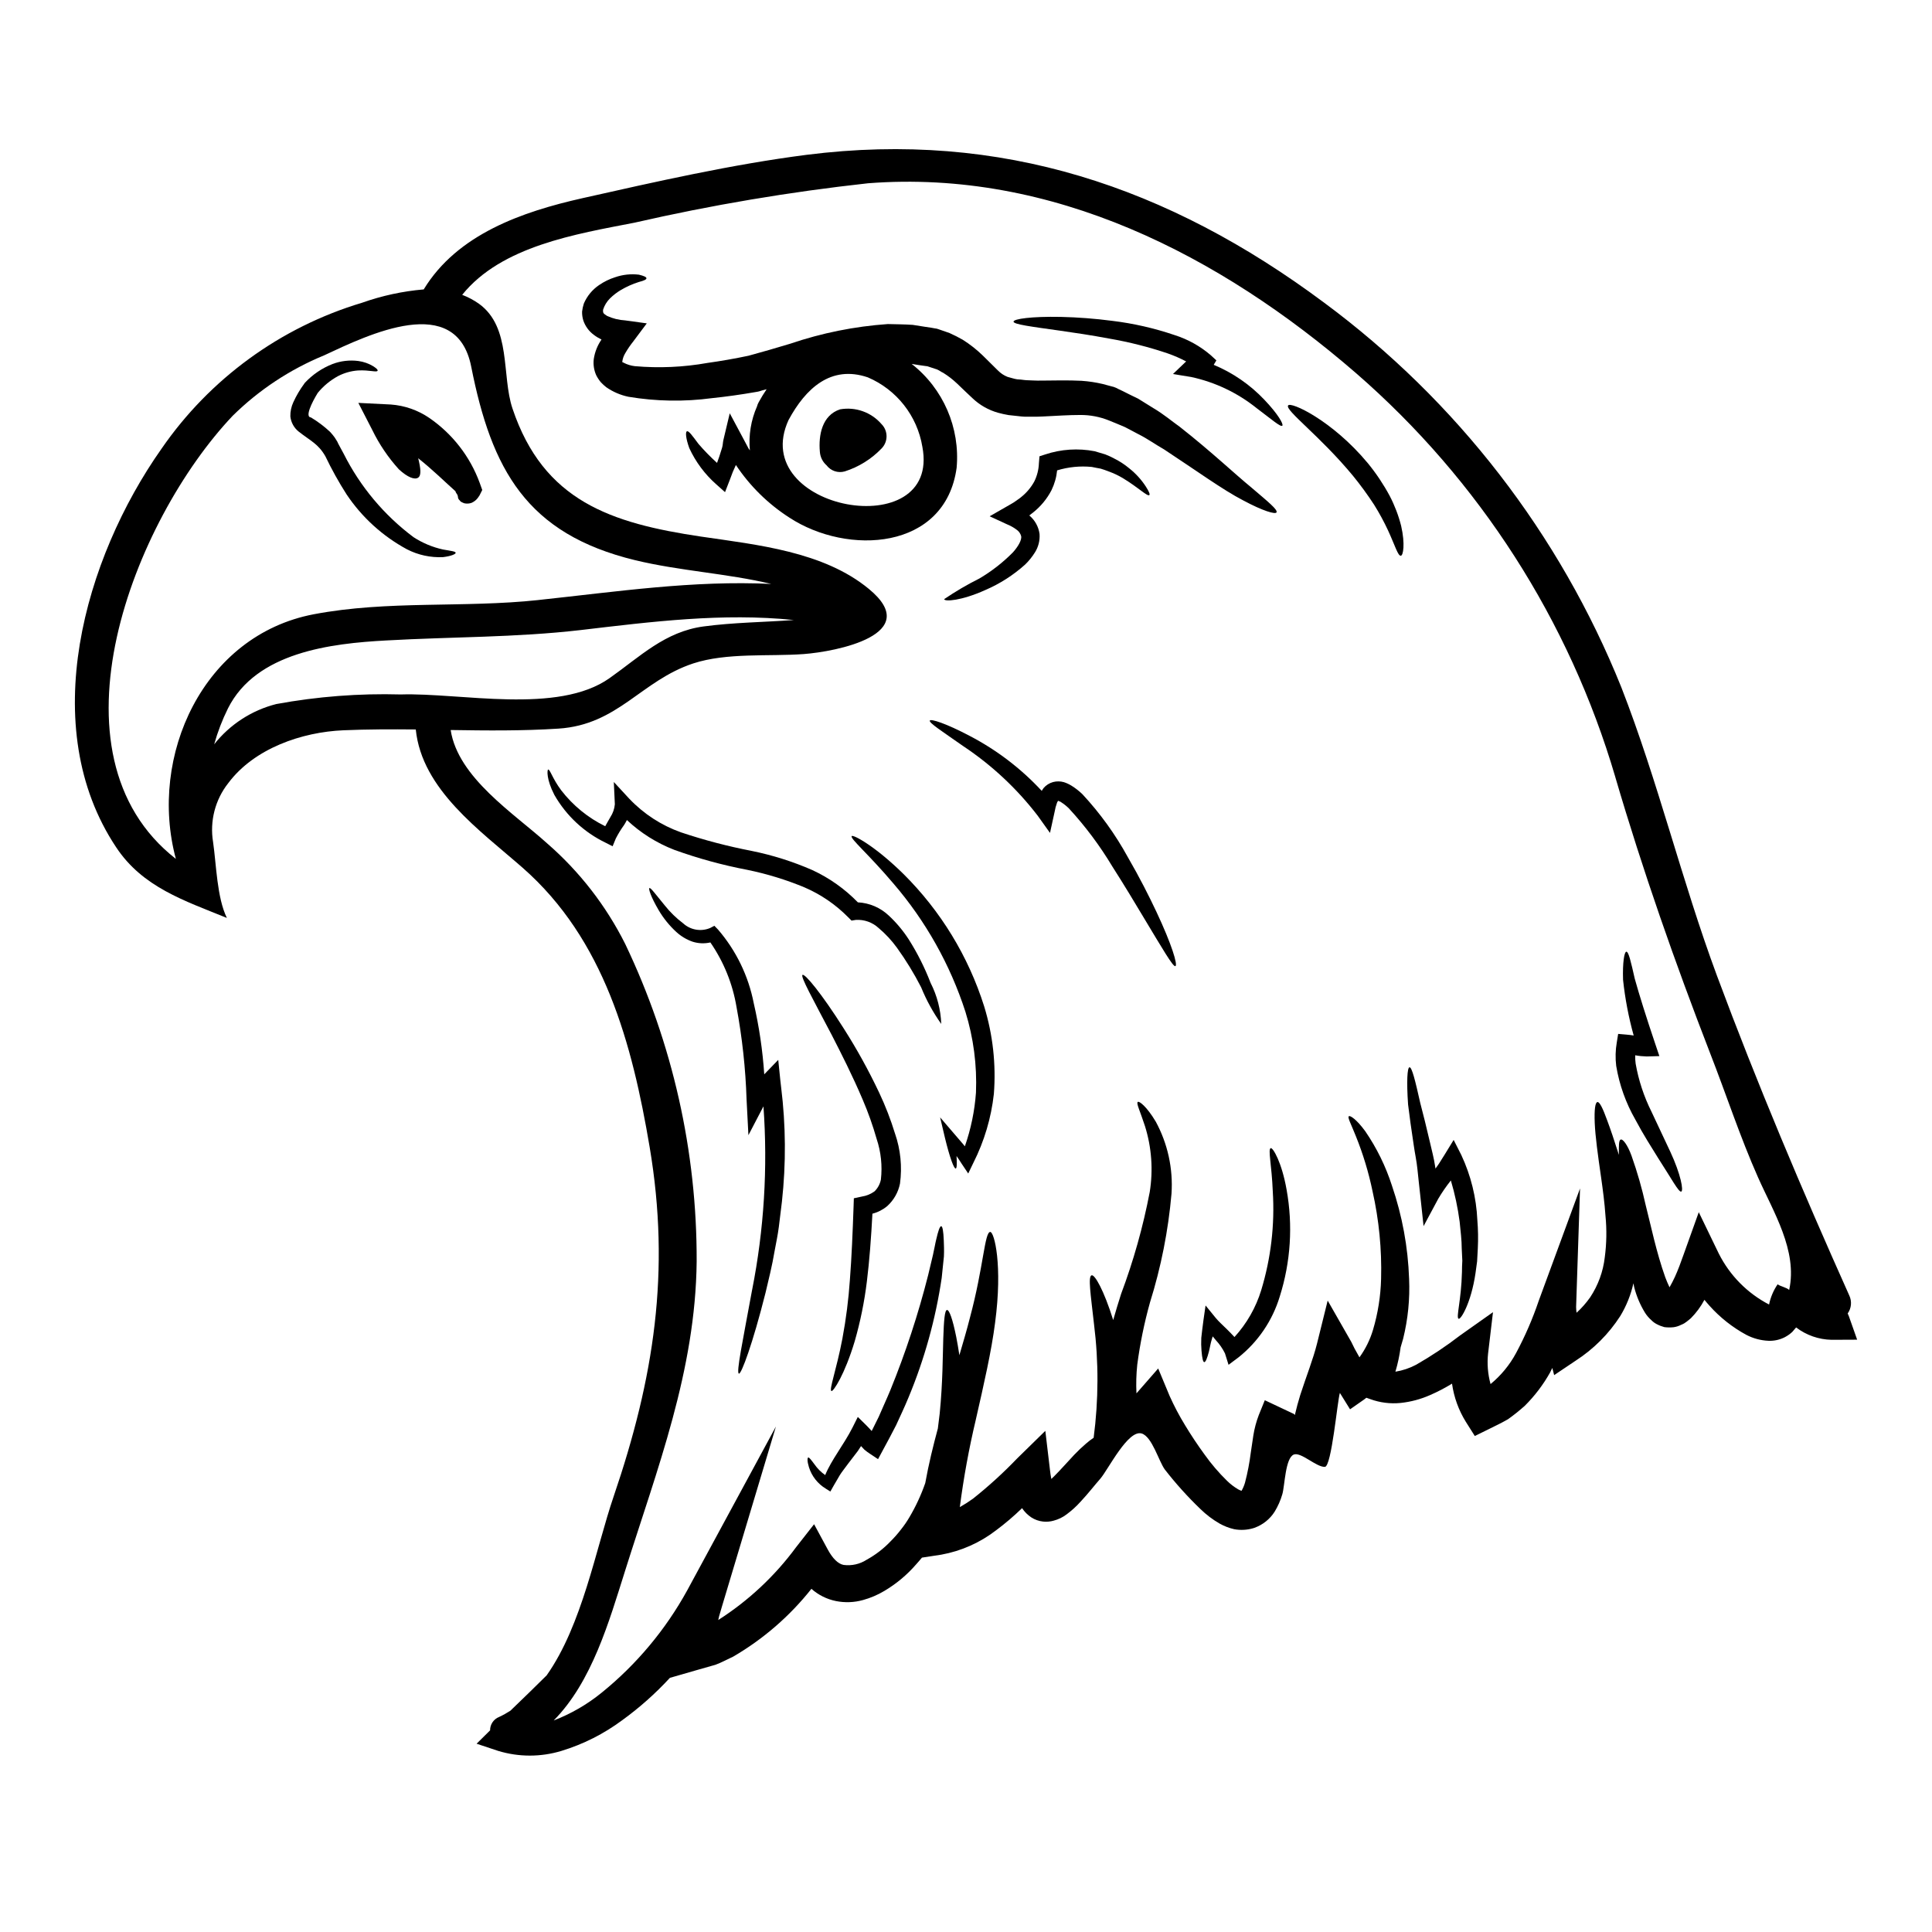 <?xml version="1.0" encoding="UTF-8"?>
<!-- Uploaded to: ICON Repo, www.svgrepo.com, Generator: ICON Repo Mixer Tools -->
<svg fill="#000000" width="800px" height="800px" version="1.1" viewBox="144 144 512 512" xmlns="http://www.w3.org/2000/svg">
 <g>
  <path d="m354.38 308.31c-18.895-1.934-37.562 0.43-56.523 2.664-17.25 1.992-34.242 1.773-51.504 2.754-14.645 0.789-34.473 3.094-41.945 18.016v0.004c-1.512 3.043-2.731 6.223-3.644 9.496 4.164-5.266 9.945-9.012 16.453-10.664 10.879-2 21.938-2.852 32.996-2.543 15.871-0.492 41.609 5.391 55.332-4.328 8.121-5.727 14.676-12.316 24.91-13.695 7.934-1.062 15.965-1.121 23.926-1.703zm279.58 184.47 2.203 6.25-6.801 0.031h0.004c-3.394-0.07-6.676-1.219-9.375-3.277-0.312 0.395-0.676 0.789-1.012 1.18-0.598 0.559-1.27 1.031-1.992 1.41-1.34 0.684-2.832 1.012-4.332 0.949-2.059-0.09-4.078-0.637-5.902-1.594-3.656-1.988-6.941-4.59-9.715-7.688-0.461-0.523-0.922-1.043-1.348-1.574-0.949 1.789-2.156 3.434-3.586 4.871-0.371 0.34-0.789 0.645-1.133 0.922l-0.613 0.43c-0.285 0.16-0.582 0.305-0.891 0.426-0.617 0.312-1.281 0.52-1.965 0.613-0.809 0.082-1.621 0.074-2.422-0.027-0.703-0.188-1.383-0.449-2.023-0.789-0.523-0.266-1-0.617-1.41-1.039-0.68-0.594-1.27-1.285-1.746-2.055-1.266-2.078-2.215-4.332-2.82-6.691-0.09-0.367-0.148-0.672-0.211-1.043-0.68 3.074-1.863 6.016-3.496 8.703-3.051 4.731-7.078 8.758-11.809 11.809l-5.699 3.828-0.492-1.902c-0.18 0.395-0.367 0.766-0.578 1.18v0.004c-1.809 3.238-4.062 6.207-6.691 8.824-1.422 1.277-2.914 2.477-4.473 3.582-1.652 0.953-3.371 1.777-5.055 2.606l-3.738 1.84-2.363-3.738c-1.918-3.086-3.172-6.543-3.676-10.141-1.867 1.148-3.812 2.164-5.824 3.035-2.481 1.094-5.113 1.797-7.809 2.082-2.719 0.273-5.465-0.074-8.031-1.012l-1.039-0.367c-0.184 0.148-0.371 0.309-0.582 0.457l-3.738 2.606-2.695-4.348c-0.672 2.144-2.203 19.578-3.984 19.609-2.297 0.059-6.297-3.988-8.211-3.277-2.297 0.887-2.391 8.301-3.062 10.539-0.469 1.613-1.148 3.156-2.023 4.594-1.258 1.988-3.144 3.496-5.359 4.289l-0.371 0.121c-1.625 0.473-3.336 0.555-4.996 0.246-1.34-0.305-2.629-0.801-3.828-1.469-1.875-1.074-3.602-2.383-5.144-3.894-3.383-3.25-6.527-6.742-9.406-10.445-1.625-2.207-3.371-8.734-6.156-9.562-3.617-1.043-8.824 9.496-10.91 11.949-1.621 1.84-3.215 3.938-5.238 6.098h-0.004c-1.125 1.262-2.379 2.398-3.738 3.402-1.012 0.77-2.168 1.328-3.398 1.652-0.918 0.262-1.875 0.348-2.82 0.246-1.113-0.117-2.184-0.492-3.125-1.105-0.969-0.645-1.801-1.477-2.449-2.449-2.156 2.098-4.449 4.051-6.863 5.852-4.254 3.289-9.234 5.508-14.523 6.469l-5.144 0.789c-0.492 0.613-1.012 1.18-1.535 1.777-2.41 2.785-5.254 5.164-8.422 7.043-1.773 1.059-3.68 1.875-5.672 2.422-2.324 0.648-4.769 0.742-7.137 0.273-2.426-0.484-4.676-1.605-6.527-3.246-5.723 7.223-12.746 13.312-20.711 17.957-1.594 0.73-3.094 1.574-4.723 2.172-1.715 0.488-3.402 0.98-5.059 1.441l-7.016 2.023h0.004c-3.836 4.16-8.074 7.926-12.656 11.242-4.859 3.606-10.297 6.352-16.086 8.117-5.465 1.66-11.297 1.66-16.758 0l-5.727-1.902 3.582-3.543-0.004 0.004c-0.02-1.559 0.918-2.965 2.363-3.543 1.039-0.48 2.043-1.035 3.004-1.656 3.676-3.543 6.891-6.648 9.621-9.375 9.445-13.359 13.051-33.641 17.77-47.461 10.68-31.328 15.086-59.516 9.531-92.516-4.629-27.422-12.012-55.062-33.672-74.055-11.215-9.84-26.688-20.68-28.312-36.645-6.371-0.059-12.777-0.059-19.148 0.215-11.059 0.461-23.652 4.809-30.516 13.969-3.508 4.422-4.977 10.121-4.047 15.688 0.859 5.945 1.012 14.672 3.648 20.074-11.258-4.586-22.324-8.129-29.336-18.719-21.234-31.863-8.461-76.562 12.008-105.61 12.793-18.566 31.535-32.219 53.137-38.695 5.281-1.875 10.777-3.062 16.359-3.539 8.91-14.645 26.105-20.59 42.062-24.176 19.488-4.379 39.586-8.945 59.379-11.488 51.496-6.539 95.957 8.473 137.13 39.141 35.195 26.047 62.477 61.344 78.809 101.97 9.742 24.969 15.992 51.227 25.336 76.414 10.664 28.68 22.582 56.863 35.082 84.777 0.723 1.543 0.559 3.356-0.43 4.746 0.086 0.242 0.207 0.461 0.301 0.703zm-15.812-6.922c2.297-10.445-4.227-20.742-8.266-29.875-4.723-10.629-8.426-21.969-12.684-32.875-9.316-24.055-17.863-48.414-25.125-73.168l0.008 0.004c-12.199-41.527-36.051-78.68-68.723-107.06-36.07-31.238-80.496-54.094-129.33-50.316-20.812 2.289-41.477 5.773-61.887 10.445-15.414 3.004-35.234 6.16-45.656 19.121h-0.004c1.574 0.598 3.07 1.391 4.445 2.363 8.66 6.25 5.949 18.996 8.887 27.762 8.238 24.543 26.105 30.395 49.988 33.945 14.797 2.176 32.445 3.938 44.477 13.883 14.645 12.07-8.703 16.605-17.277 17.246-9.254 0.676-20.402-0.43-29.293 2.484-13.816 4.562-19.883 16.266-35.754 17.277-9.496 0.613-18.996 0.52-28.523 0.367 1.934 12.652 16.82 22.125 25.551 30.027 8.582 7.453 15.621 16.52 20.711 26.684 12.555 26.266 19.023 55.023 18.93 84.133-0.305 28.984-10.414 54.781-18.992 82.051-4.199 13.27-8.734 29.324-18.895 39.586h0.004c4.574-1.766 8.848-4.234 12.656-7.324 9.27-7.496 16.992-16.727 22.734-27.176l23.496-43.398-14.281 47.625-0.789 2.695-0.211 0.953h0.004c7.996-5.109 14.988-11.645 20.617-19.285l4.777-6.098 3.644 6.742c1.285 2.363 2.727 3.766 4.164 4.043h0.004c2.141 0.285 4.316-0.203 6.129-1.379 2.332-1.281 4.457-2.914 6.297-4.84 1.023-1.016 1.977-2.102 2.848-3.246 0.789-0.992 1.508-2.035 2.148-3.129 1.711-2.883 3.125-5.93 4.227-9.098 0.918-5.117 2.113-9.926 3.336-14.461 0.184-1.348 0.34-2.695 0.492-3.984 0.828-8.395 0.789-15.258 0.949-19.977s0.371-7.383 0.98-7.445 1.504 2.422 2.453 7.141c0.277 1.41 0.555 3.031 0.832 4.84 1.039-3.523 2.019-6.863 2.785-9.895 3.644-13.543 3.891-22.855 5.418-22.766 1.043 0.062 3.309 8.734 1.258 24.082-0.953 7.477-2.945 16.176-5.117 25.707l0.004-0.004c-1.812 7.633-3.223 15.355-4.231 23.133 1.207-0.68 2.371-1.426 3.492-2.234 4.148-3.297 8.066-6.871 11.734-10.695l7.434-7.277 1.227 10.324c0.086 0.828 0.211 1.652 0.363 2.422 0.246-0.246 0.523-0.488 0.766-0.734 1.715-1.715 3.465-3.707 5.301-5.668l0.004-0.004c0.98-1.031 2.012-2.012 3.094-2.938 0.648-0.57 1.332-1.098 2.051-1.574 1.312-9.996 1.348-20.117 0.094-30.121-0.891-7.965-1.625-12.621-0.641-12.93 0.824-0.277 3.242 3.894 5.727 11.859 0.672-2.394 1.383-4.691 2.082-6.894 3.297-8.785 5.84-17.836 7.602-27.051 0.934-5.832 0.504-11.797-1.258-17.434-1.285-3.988-2.391-6.102-1.902-6.434 0.371-0.277 2.363 1.223 4.723 5.176l0.004-0.004c3.195 5.867 4.652 12.52 4.199 19.18-0.859 9.777-2.769 19.434-5.703 28.801-1.512 5.41-2.637 10.918-3.371 16.484-0.266 2.523-0.336 5.066-0.211 7.602l5.758-6.59 3.035 7.293c1.191 2.656 2.551 5.234 4.074 7.719 1.594 2.637 3.34 5.269 5.176 7.781 1.77 2.492 3.762 4.82 5.945 6.957 0.902 0.887 1.91 1.66 3.004 2.297 0.273 0.148 0.559 0.273 0.855 0.371 0.395-0.688 0.703-1.418 0.922-2.176 0.688-2.621 1.195-5.281 1.531-7.969 0.215-1.531 0.461-3.035 0.676-4.535 0.293-1.84 0.773-3.648 1.438-5.391l1.598-3.938 7.719 3.644c0.152 0.062 0 0.062 0.242 0.277 0.43-1.871 0.922-3.644 1.441-5.328 1.625-5.027 3.402-9.445 4.445-13.633l2.816-11.367 6.25 10.938c0.34 0.609 0.461 1.008 0.891 1.805l1.281 2.297c1.594-2.203 2.805-4.656 3.586-7.262 1.309-4.398 2.031-8.953 2.148-13.543 0.207-7.805-0.555-15.605-2.269-23.223-1.031-4.977-2.508-9.852-4.41-14.562-1.281-3.246-2.266-4.965-1.871-5.297 0.34-0.277 2.055 0.828 4.328 3.938v-0.004c3.062 4.461 5.457 9.344 7.109 14.492 2.719 7.953 4.246 16.266 4.535 24.664 0.234 5.328-0.297 10.664-1.574 15.844-0.215 0.762-0.43 1.531-0.672 2.297-0.289 2.188-0.754 4.348-1.383 6.465 1.918-0.309 3.769-0.93 5.488-1.84 4.062-2.324 7.961-4.926 11.668-7.781l8.703-6.152-1.285 10.844h-0.004c-0.309 2.754-0.09 5.539 0.645 8.211 2.773-2.281 5.074-5.078 6.773-8.242 2.379-4.441 4.387-9.074 6-13.848l10.941-29.754-1.043 31.469 0.004 0.004c0.008 0.488 0.051 0.98 0.121 1.469 1.352-1.234 2.562-2.609 3.613-4.106 2.098-3.172 3.422-6.793 3.859-10.57 0.488-3.652 0.551-7.352 0.188-11.02-0.242-3.543-0.703-6.922-1.133-9.984-0.891-6.129-1.574-11.156-1.715-14.645-0.141-3.492 0.121-5.391 0.703-5.512 0.582-0.117 1.441 1.652 2.606 4.867 0.859 2.297 1.898 5.363 3.094 9.133-0.031-2.453-0.031-3.797 0.43-4.043 0.551-0.309 1.84 1.285 2.941 4.328h-0.004c1.512 4.269 2.762 8.629 3.738 13.051 1.41 5.512 2.785 12.348 5.18 19.09 0.336 0.887 0.734 1.84 1.133 2.664 0.488-0.828 0.977-1.805 1.438-2.785 0.832-1.844 1.574-3.828 2.297-5.902l4.016-11.215 5.328 11.02h0.004c2.914 5.766 7.562 10.469 13.297 13.449 0.391-1.922 1.164-3.746 2.269-5.363 0.641 0.527 2.449 0.863 3.062 1.508zm-331.47-182.85c20.77-2.207 41.117-5.269 61.73-4.258-11.809-2.816-24.234-3.434-36.094-6.297-28.797-6.984-38.051-24.051-43.441-51.316-3.938-19.793-27.18-8.484-39.035-2.941l0.004-0.004c-9.02 3.715-17.227 9.145-24.176 15.992-26.254 27.73-50.613 89.664-15.055 117.43-7.352-27.27 7.262-59.258 36.523-64.828 19.68-3.742 39.719-1.645 59.543-3.773z"/>
  <path d="m586.62 449.16c2.856 6.129 3.586 10.449 2.914 10.629-0.672 0.176-2.543-3.375-6.129-8.918-1.746-2.816-3.891-6.156-6.008-10.141v-0.004c-2.531-4.406-4.25-9.23-5.086-14.246-0.254-2.07-0.203-4.164 0.152-6.219l0.367-2.266 2.144 0.184c0.789 0.059 1.41 0.152 1.969 0.242-1.344-4.836-2.285-9.773-2.816-14.766-0.152-4.656 0.34-7.383 0.859-7.445 0.613-0.059 1.227 2.695 2.238 7.141 1.18 4.258 3.062 10.266 5.484 17.434l1.043 3.094-3.402 0.094v-0.004c-1.012-0.023-2.016-0.125-3.008-0.309-0.02 0.738 0.023 1.477 0.121 2.211 0.777 4.43 2.191 8.723 4.199 12.742 1.863 3.961 3.547 7.543 4.957 10.547z"/>
  <path d="m535.51 467.32c0.207 2.508 0.25 5.023 0.125 7.539-0.062 1.18-0.125 2.332-0.188 3.434-0.148 1.074-0.277 2.113-0.426 3.125-1.18 7.996-3.938 12.379-4.477 12.07-0.734-0.336 0.707-4.84 0.891-12.406 0-0.953 0.031-1.969 0.094-2.977-0.062-1.039-0.094-2.113-0.156-3.246 0-2.203-0.305-4.594-0.551-7.086-0.488-3.703-1.266-7.359-2.328-10.938-1.223 1.535-2.34 3.152-3.34 4.84l-3.894 7.262-0.887-8.211c-0.246-2.363-0.523-4.656-0.734-6.832-0.211-2.176-0.703-4.348-0.98-6.371-0.613-3.984-1.133-7.781-1.504-10.816-0.426-6.129-0.211-9.805 0.371-9.863 0.641-0.094 1.531 3.543 2.852 9.445 0.789 2.973 1.621 6.34 2.57 10.418 0.461 2.051 1.047 4.137 1.383 6.43 0.031 0.184 0.062 0.371 0.09 0.551l-0.004 0.004c0.656-0.875 1.262-1.785 1.812-2.727l0.488-0.766 2.516-4.106 2.051 4.047c2.519 5.394 3.957 11.23 4.227 17.18z"/>
  <path d="m515.32 283.37c1.098 4.812 0.551 7.871-0.094 7.906-0.762 0.059-1.531-2.695-3.371-6.691-1.094-2.352-2.332-4.633-3.707-6.832-1.742-2.672-3.625-5.25-5.641-7.719-8.73-10.539-17.98-17.281-17.152-18.57 0.582-1.16 11.672 3.894 21.141 15.293 2.203 2.695 4.141 5.594 5.789 8.656 1.316 2.527 2.336 5.195 3.035 7.957z"/>
  <path d="m484.96 459.27c1.707 9.445 1.086 19.164-1.809 28.312-1.926 6.367-5.738 11.996-10.941 16.137l-2.633 1.969-0.949-3.031c-0.629-1.277-1.445-2.453-2.418-3.492l-0.828-1.012c-0.082 0.219-0.156 0.445-0.215 0.676-0.395 1.254-0.551 2.449-0.789 3.336-0.461 1.805-0.891 2.816-1.227 2.816-0.34 0-0.582-1.07-0.734-2.973l-0.004 0.004c-0.098-1.152-0.117-2.309-0.059-3.465 0.152-1.379 0.336-2.941 0.578-4.723l0.555-3.859 2.695 3.309c0.703 0.859 1.84 1.898 3.035 3.062 0.609 0.645 1.25 1.223 1.93 1.992 3.254-3.559 5.672-7.801 7.086-12.41 2.582-8.488 3.621-17.371 3.066-26.227-0.277-6.922-1.32-11.152-0.551-11.414 0.594-0.219 2.953 3.793 4.211 10.992z"/>
  <path d="m479.08 249.95c3.676 3.859 5.117 6.496 4.746 6.863-0.426 0.43-2.785-1.625-6.738-4.598v0.004c-5.074-4.09-11.031-6.934-17.402-8.309l-4.84-0.789 3.492-3.34c-1.559-0.824-3.18-1.527-4.844-2.113-5.059-1.711-10.242-3.023-15.504-3.934-4.898-0.922-9.371-1.574-13.141-2.113-7.531-1.062-12.254-1.656-12.254-2.383s4.777-1.41 12.531-1.258c4.551 0.105 9.09 0.453 13.605 1.043 5.625 0.68 11.164 1.945 16.531 3.769 3.519 1.113 6.781 2.926 9.586 5.328l1.504 1.383-0.707 1.18c5.078 2.113 9.652 5.269 13.434 9.266z"/>
  <path d="m475.7 273.26c4.418 3.766 6.957 5.82 6.59 6.527-0.305 0.578-3.543-0.34-8.852-3.188-5.332-2.754-12.379-7.871-20.961-13.512-2.176-1.223-4.477-2.883-6.769-4.012-1.18-0.613-2.332-1.258-3.543-1.871-1.383-0.582-2.754-1.18-4.199-1.746-2.445-1-5.062-1.504-7.703-1.484-3 0-6.156 0.215-9.801 0.395-0.891 0.059-1.84 0.059-2.785 0.059-1.012-0.027-1.812 0.062-2.973-0.059l-3.434-0.371c-0.926-0.156-1.848-0.359-2.754-0.609-2.535-0.707-4.859-2.019-6.769-3.832-1.383-1.285-2.754-2.606-4.137-3.938v0.004c-1.117-1.062-2.34-2.004-3.648-2.82-0.578-0.242-0.859-0.551-1.621-0.891l-2.512-0.828-0.094-0.031-0.305-0.031-0.645-0.09-1.285-0.184-1.898-0.309v0.004c8.375 6.562 12.859 16.918 11.914 27.516-3.004 21.934-28.922 23.312-44.332 13.207-5.637-3.621-10.461-8.367-14.168-13.941-0.277 0.613-0.555 1.254-0.832 1.871-0.242 0.672-0.52 1.348-0.762 2.023l-1.285 3.305-2.332-2.082h-0.004c-3.019-2.668-5.449-5.934-7.137-9.59-0.949-2.637-1.039-4.258-0.641-4.445 0.461-0.246 1.441 1.133 3.035 3.273l-0.004 0.004c1.547 1.797 3.203 3.496 4.965 5.09 0.211-0.551 0.395-1.133 0.609-1.715 0.242-0.789 0.492-1.531 0.734-2.332 0.215-0.734 0.184-1.348 0.34-2.019l1.684-7.086 3.215 6.008c0.582 1.074 1.18 2.207 1.777 3.34h0.004c0.102 0.172 0.215 0.332 0.34 0.488-0.371-3.988 0.281-8.008 1.895-11.672 0.094-0.375 0.238-0.738 0.43-1.074 0.648-1.188 1.352-2.344 2.113-3.461l-1.18 0.309-0.695 0.219-0.34 0.09-0.672 0.121c-4.016 0.703-7.812 1.227-11.609 1.625h-0.004c-7.348 0.984-14.805 0.859-22.121-0.367-2.098-0.438-4.09-1.293-5.852-2.512-0.527-0.406-1.02-0.859-1.473-1.348-0.477-0.574-0.887-1.199-1.223-1.867-0.59-1.328-0.812-2.789-0.645-4.231 0.273-1.871 0.977-3.656 2.055-5.211-0.727-0.348-1.414-0.766-2.055-1.254-1.281-0.949-2.238-2.262-2.758-3.766-0.242-0.773-0.355-1.586-0.332-2.394 0.086-0.719 0.238-1.426 0.461-2.113 0.848-1.988 2.25-3.688 4.039-4.902 1.309-0.902 2.746-1.602 4.262-2.082 2.019-0.699 4.172-0.93 6.297-0.676 1.285 0.309 1.996 0.613 1.996 0.953 0 0.34-0.672 0.641-1.996 0.98-1.68 0.531-3.289 1.25-4.805 2.144-1.035 0.617-1.996 1.359-2.856 2.203-0.844 0.84-1.473 1.871-1.836 3.004-0.062 0.98 0.121 1.012 1.07 1.652h0.004c1.504 0.691 3.125 1.09 4.777 1.18l5.731 0.789-3.644 4.871c-0.734 0.922-1.398 1.895-1.992 2.914-0.461 0.723-0.758 1.539-0.859 2.391 0.02 0.047 0.027 0.102 0.027 0.152 0.125-0.062 0.031-0.031 0.094-0.031s0.121 0.09 0.277 0.152c0.91 0.469 1.898 0.77 2.914 0.891 6.438 0.566 12.922 0.277 19.285-0.859 3.543-0.492 7.199-1.133 10.848-1.902 1.777-0.488 3.543-0.98 5.359-1.5 1.871-0.555 3.766-1.133 5.699-1.684 8.359-2.844 17.055-4.594 25.863-5.211 2.234 0.062 4.445 0.062 6.617 0.215l3.309 0.52 1.625 0.242 0.828 0.152 0.395 0.062 0.211 0.031c0.031 0.027 0.551 0.18 0.551 0.18l0.094 0.031 2.754 0.953v0.008c1.195 0.531 2.359 1.121 3.492 1.773 1.93 1.219 3.727 2.637 5.359 4.231 1.32 1.32 2.637 2.606 3.938 3.894v-0.004c0.727 0.746 1.602 1.332 2.57 1.711 0.859 0.215 1.84 0.555 2.547 0.645 0.641 0.031 1.254 0.09 1.898 0.184 0.641 0.094 1.574 0.059 2.297 0.121 0.789 0.031 1.594 0.059 2.481 0.031 3.277-0.031 6.894-0.121 10.449 0.059v0.004c1.855 0.129 3.699 0.406 5.512 0.832 0.918 0.242 1.84 0.488 2.723 0.73l0.184 0.031 0.062 0.031v0.004c0.168 0.051 0.332 0.109 0.488 0.184l0.277 0.121 0.523 0.277 1.043 0.488c1.379 0.703 2.754 1.383 4.106 2.023 1.379 0.859 2.723 1.684 4.043 2.512 2.754 1.625 4.809 3.402 7.051 4.996 8.465 6.66 14.496 12.43 19 16.105zm-122.71-17.988c-11.059 23.988 40.414 33.211 35.449 7.141-1.355-8.203-6.809-15.148-14.457-18.41-9.809-3.34-16.5 2.973-20.988 11.273z"/>
  <path d="m450.49 385.7c3.984 8.457 5.699 14.066 4.996 14.34-0.613 0.246-3.461-4.684-8.242-12.621-2.363-3.938-5.176-8.66-8.453-13.777-3.309-5.516-7.168-10.68-11.523-15.41-0.605-0.598-1.273-1.133-1.988-1.594-0.34-0.277-0.551-0.242-0.789-0.395-0.035 0.004-0.066-0.008-0.09-0.031-0.059 0.184-0.211 0.246-0.309 0.613-0.266 0.715-0.461 1.453-0.582 2.203l-1.25 5.699-3.281-4.594h-0.004c-5.504-7.164-12.156-13.375-19.68-18.383-5.606-3.938-9.191-6.219-8.883-6.801 0.277-0.492 4.254 0.734 10.566 4.074h0.004c7.148 3.723 13.605 8.648 19.086 14.562 0.152-0.215 0.309-0.461 0.461-0.703v-0.004c0.664-0.785 1.551-1.352 2.543-1.625 0.945-0.25 1.941-0.238 2.879 0.031 0.699 0.227 1.367 0.535 1.992 0.922 1.047 0.648 2.023 1.41 2.91 2.269 4.691 5.043 8.734 10.652 12.043 16.695 3.094 5.336 5.606 10.301 7.594 14.527z"/>
  <path d="m447.67 272.96c0.828 1.285 1.133 2.051 0.922 2.234-0.523 0.461-2.754-1.902-7.113-4.535-1.172-0.695-2.41-1.273-3.695-1.727-0.691-0.281-1.398-0.527-2.113-0.738-0.789-0.148-1.574-0.277-2.363-0.457v0.004c-3.082-0.301-6.195 0.012-9.16 0.914-0.184 1.832-0.691 3.617-1.5 5.273-1.172 2.25-2.801 4.231-4.781 5.82-0.371 0.309-0.73 0.582-1.102 0.859 0.031 0.031 0.059 0.031 0.09 0.059 1.445 1.234 2.383 2.957 2.637 4.84 0.129 1.738-0.312 3.473-1.258 4.938-0.719 1.148-1.57 2.203-2.543 3.148-3.129 2.82-6.699 5.106-10.566 6.769-6.371 2.879-10.848 3.125-10.906 2.422l-0.004-0.004c2.984-2.027 6.098-3.856 9.324-5.465 3.25-1.914 6.238-4.242 8.891-6.926 1.316-1.441 2.449-3.336 2.176-4.348-0.176-0.629-0.555-1.18-1.074-1.574-0.824-0.633-1.73-1.148-2.695-1.531l-4.566-2.113 4.445-2.547c0.641-0.367 1.348-0.762 2.019-1.18 0.613-0.461 1.285-0.859 1.875-1.352h-0.004c1.426-1.133 2.613-2.539 3.492-4.137 0.746-1.508 1.164-3.16 1.223-4.84l0.152-1.84 1.504-0.488c4.227-1.406 8.742-1.703 13.113-0.855 0.953 0.277 1.871 0.551 2.785 0.828v-0.004c0.844 0.324 1.66 0.703 2.453 1.133 1.406 0.707 2.727 1.57 3.934 2.574 1.723 1.363 3.211 3 4.41 4.844z"/>
  <path d="m404.81 410.68c2.309 7.512 3.184 15.391 2.574 23.223-0.703 6.352-2.539 12.523-5.418 18.23l-1.379 2.856-1.746-2.606c-0.457-0.734-0.891-1.383-1.348-2.023 0.121 2.051 0.09 3.246-0.215 3.309-0.461 0.121-1.574-2.852-2.848-8.09l-1.285-5.457 3.734 4.348c0.703 0.832 1.441 1.684 2.266 2.637 0.152 0.215 0.371 0.457 0.551 0.672l0.004 0.004c1.605-4.598 2.594-9.387 2.941-14.242 0.297-7.238-0.648-14.473-2.789-21.391-4.043-12.52-10.551-24.102-19.141-34.07-6.559-7.75-11.488-11.855-11-12.5 0.34-0.488 6.16 2.606 13.699 10.02 9.871 9.789 17.215 21.828 21.398 35.082z"/>
  <path d="m394.11 472.66c0.035 1.18 0.121 2.664 0.035 4.328-0.188 1.688-0.371 3.586-0.586 5.668v0.004c-1.609 10.883-4.562 21.523-8.793 31.68-1.039 2.543-2.203 4.965-3.277 7.324-1.18 2.328-2.391 4.566-3.543 6.691l-1.254 2.332-1.992-1.32c-0.582-0.367-1.137-0.777-1.66-1.223-0.277-0.277-0.578-0.613-0.855-0.922-0.277 0.461-0.582 0.922-0.859 1.32-0.922 1.18-1.777 2.297-2.606 3.402-0.734 1.043-1.594 2.055-2.172 3.004-0.578 0.949-1.074 1.84-1.574 2.695l-0.918 1.625-1.18-0.734 0.004-0.004c-2.16-1.289-3.766-3.328-4.508-5.731-0.488-1.594-0.43-2.453-0.184-2.543 0.242-0.09 0.789 0.645 1.656 1.805 0.77 1.113 1.734 2.078 2.844 2.852 1.625-4.012 4.938-8.059 7.234-12.594l1.41-2.816 2.266 2.234c0.52 0.52 0.98 1.012 1.41 1.5 0.613-1.254 1.223-2.481 1.867-3.766 0.984-2.328 2.086-4.656 3.098-7.109v-0.004c4.027-9.887 7.363-20.043 9.988-30.395 0.488-1.992 0.918-3.797 1.285-5.391 0.371-1.594 0.582-2.973 0.859-4.074 0.52-2.266 0.949-3.543 1.316-3.543 0.367 0 0.598 1.348 0.688 3.703z"/>
  <path d="m390.62 404.48c1.723 3.379 2.684 7.09 2.82 10.875-2.144-3.019-3.934-6.277-5.328-9.707-1.867-3.652-4.008-7.152-6.406-10.48-1.402-1.941-3.039-3.699-4.871-5.238-1.633-1.508-3.816-2.285-6.035-2.144l-1.133 0.184-0.922-0.922v0.004c-3.297-3.344-7.211-6.016-11.52-7.875-4.894-2.035-9.973-3.594-15.168-4.656-6.582-1.254-13.055-3.027-19.359-5.301-4.66-1.801-8.926-4.484-12.562-7.902-0.242 0.492-0.523 0.949-0.789 1.383v-0.004c-0.801 1.109-1.516 2.277-2.141 3.492l-0.859 2.082-1.805-0.918c-5.734-2.754-10.492-7.188-13.641-12.715-2.144-4.164-1.898-6.586-1.652-6.691 0.461-0.211 1.133 2.363 3.492 5.512 3.102 4.016 7.086 7.269 11.648 9.5 0.457-0.891 0.949-1.625 1.375-2.422h-0.004c0.668-1.02 1.074-2.188 1.18-3.398l-0.273-5.902 4.133 4.477 0.004-0.004c3.801 4 8.492 7.043 13.691 8.883 6.106 2.043 12.34 3.68 18.664 4.902 5.535 1.117 10.938 2.824 16.117 5.086 4.512 2.09 8.602 4.988 12.066 8.551 3.07 0.156 5.984 1.406 8.215 3.523 2.008 1.875 3.777 3.988 5.269 6.297 2.305 3.644 4.246 7.508 5.793 11.531z"/>
  <path d="m381.19 444.41c1.473 4.254 1.922 8.801 1.316 13.262-0.461 2.293-1.641 4.375-3.371 5.949-1.145 0.957-2.488 1.648-3.934 2.019-0.34 6.402-0.789 12.469-1.473 17.984v-0.004c-0.652 5.348-1.727 10.637-3.215 15.812-2.668 8.883-5.668 13.359-6.16 13.207-0.734-0.242 1.285-5.453 2.914-14h-0.004c0.957-5.117 1.613-10.281 1.969-15.473 0.461-5.945 0.734-12.562 0.984-19.68l0.062-1.93 2.141-0.461c1.211-0.184 2.356-0.656 3.344-1.379 0.863-0.844 1.453-1.934 1.684-3.125 0.414-3.633 0.027-7.316-1.133-10.785-1.004-3.527-2.231-6.984-3.676-10.355-2.789-6.559-5.731-12.316-8.211-17.156-5.055-9.641-8.363-15.543-7.75-15.938s4.996 4.84 10.906 14.168v0.004c3.492 5.473 6.633 11.164 9.406 17.035 1.66 3.508 3.062 7.133 4.199 10.844z"/>
  <path d="m377.6 256.38c1.793 1.793 1.793 4.699 0 6.496-2.691 2.801-6.039 4.879-9.742 6.055-1.785 0.504-3.695-0.141-4.812-1.621-1.043-0.914-1.68-2.203-1.773-3.586-0.395-4.414 0.582-9.684 5.359-11.246 4.09-0.719 8.254 0.762 10.969 3.902z"/>
  <path d="m351.01 432.15c1.246 10.047 1.316 20.207 0.211 30.27-0.277 2.332-0.547 4.566-0.824 6.742-0.277 2.176-0.734 4.258-1.105 6.297-0.672 4.043-1.625 7.75-2.422 11.152-3.398 13.512-6.402 21.57-7.047 21.418-0.789-0.184 1.012-8.613 3.492-22.184l0.004 0.004c3.164-16.012 4.176-32.375 3.004-48.652l-3.984 7.637-0.488-9.414c-0.262-8.246-1.156-16.461-2.668-24.57-1.027-6.137-3.391-11.973-6.926-17.094-1.551 0.355-3.168 0.289-4.688-0.188-1.602-0.555-3.074-1.43-4.328-2.574-1.855-1.703-3.449-3.676-4.723-5.852-2.051-3.492-2.695-5.637-2.422-5.789 0.34-0.184 1.625 1.625 4.078 4.598 1.414 1.781 3.051 3.375 4.871 4.746 1.941 1.773 4.742 2.254 7.164 1.227l1.105-0.582 0.98 1.008c4.789 5.566 8.047 12.281 9.453 19.488 1.43 6.203 2.363 12.516 2.789 18.867l3.707-3.828 0.555 5.426c0.09 0.621 0.148 1.234 0.211 1.848z"/>
  <path d="m271.13 271.98 0.672 1.871-0.277 0.551c-0.152 0.336-0.309 0.609-0.461 0.918l-0.277 0.395-0.121 0.184-0.309 0.371 0.008-0.004c-0.406 0.434-0.895 0.777-1.438 1.008-0.613 0.207-1.27 0.242-1.902 0.094-0.316-0.117-0.621-0.262-0.918-0.43-0.125-0.152-0.246-0.277-0.34-0.395-0.277-0.242-0.246-0.367-0.371-0.551l0.004 0.004c-0.012-0.27-0.066-0.535-0.152-0.789-0.121-0.277-0.367-0.52-0.488-0.789v0.004c-0.027-0.07-0.039-0.141-0.031-0.215-2.695-2.391-6.098-5.762-9.898-8.766 0.645 2.637 0.891 4.539-0.027 5.148-0.918 0.609-2.754-0.059-5.086-2.203-2.832-3.121-5.207-6.629-7.051-10.418l-3.703-7.199 8.609 0.43c3.641 0.262 7.152 1.484 10.168 3.539 6.148 4.215 10.832 10.242 13.391 17.242z"/>
  <path d="m264.76 290.51c0 0.309-1.105 0.859-3.34 1.133h-0.004c-3.32 0.16-6.629-0.555-9.586-2.082-6.438-3.481-11.93-8.48-15.996-14.562-2.074-3.242-3.945-6.609-5.606-10.082-1.898-3.309-3.894-4.043-7.016-6.496v0.004c-1.27-0.992-2.09-2.457-2.266-4.059-0.027-1.301 0.242-2.59 0.789-3.773 0.793-1.738 1.77-3.391 2.906-4.93l0.094-0.152c2.059-2.227 4.594-3.953 7.418-5.055 2.168-0.816 4.504-1.086 6.801-0.789 1.434 0.191 2.812 0.684 4.043 1.441 0.828 0.551 1.18 0.922 1.07 1.133-0.242 0.52-2.113-0.242-5.238-0.062-1.84 0.141-3.633 0.652-5.269 1.504-2.055 1.121-3.875 2.629-5.359 4.445-1.598 2.602-3.434 6.398-1.812 6.496l0.004-0.004c1.812 1.086 3.504 2.359 5.051 3.801 0.457 0.48 0.875 0.992 1.262 1.531l0.426 0.676 0.035 0.059 0.211 0.34 0.09 0.18 0.152 0.34c0.492 0.891 0.953 1.805 1.473 2.727 4.371 8.691 10.699 16.246 18.484 22.074 2.387 1.551 5.035 2.66 7.816 3.273 2.078 0.371 3.367 0.492 3.367 0.891z"/>
 </g>
</svg>